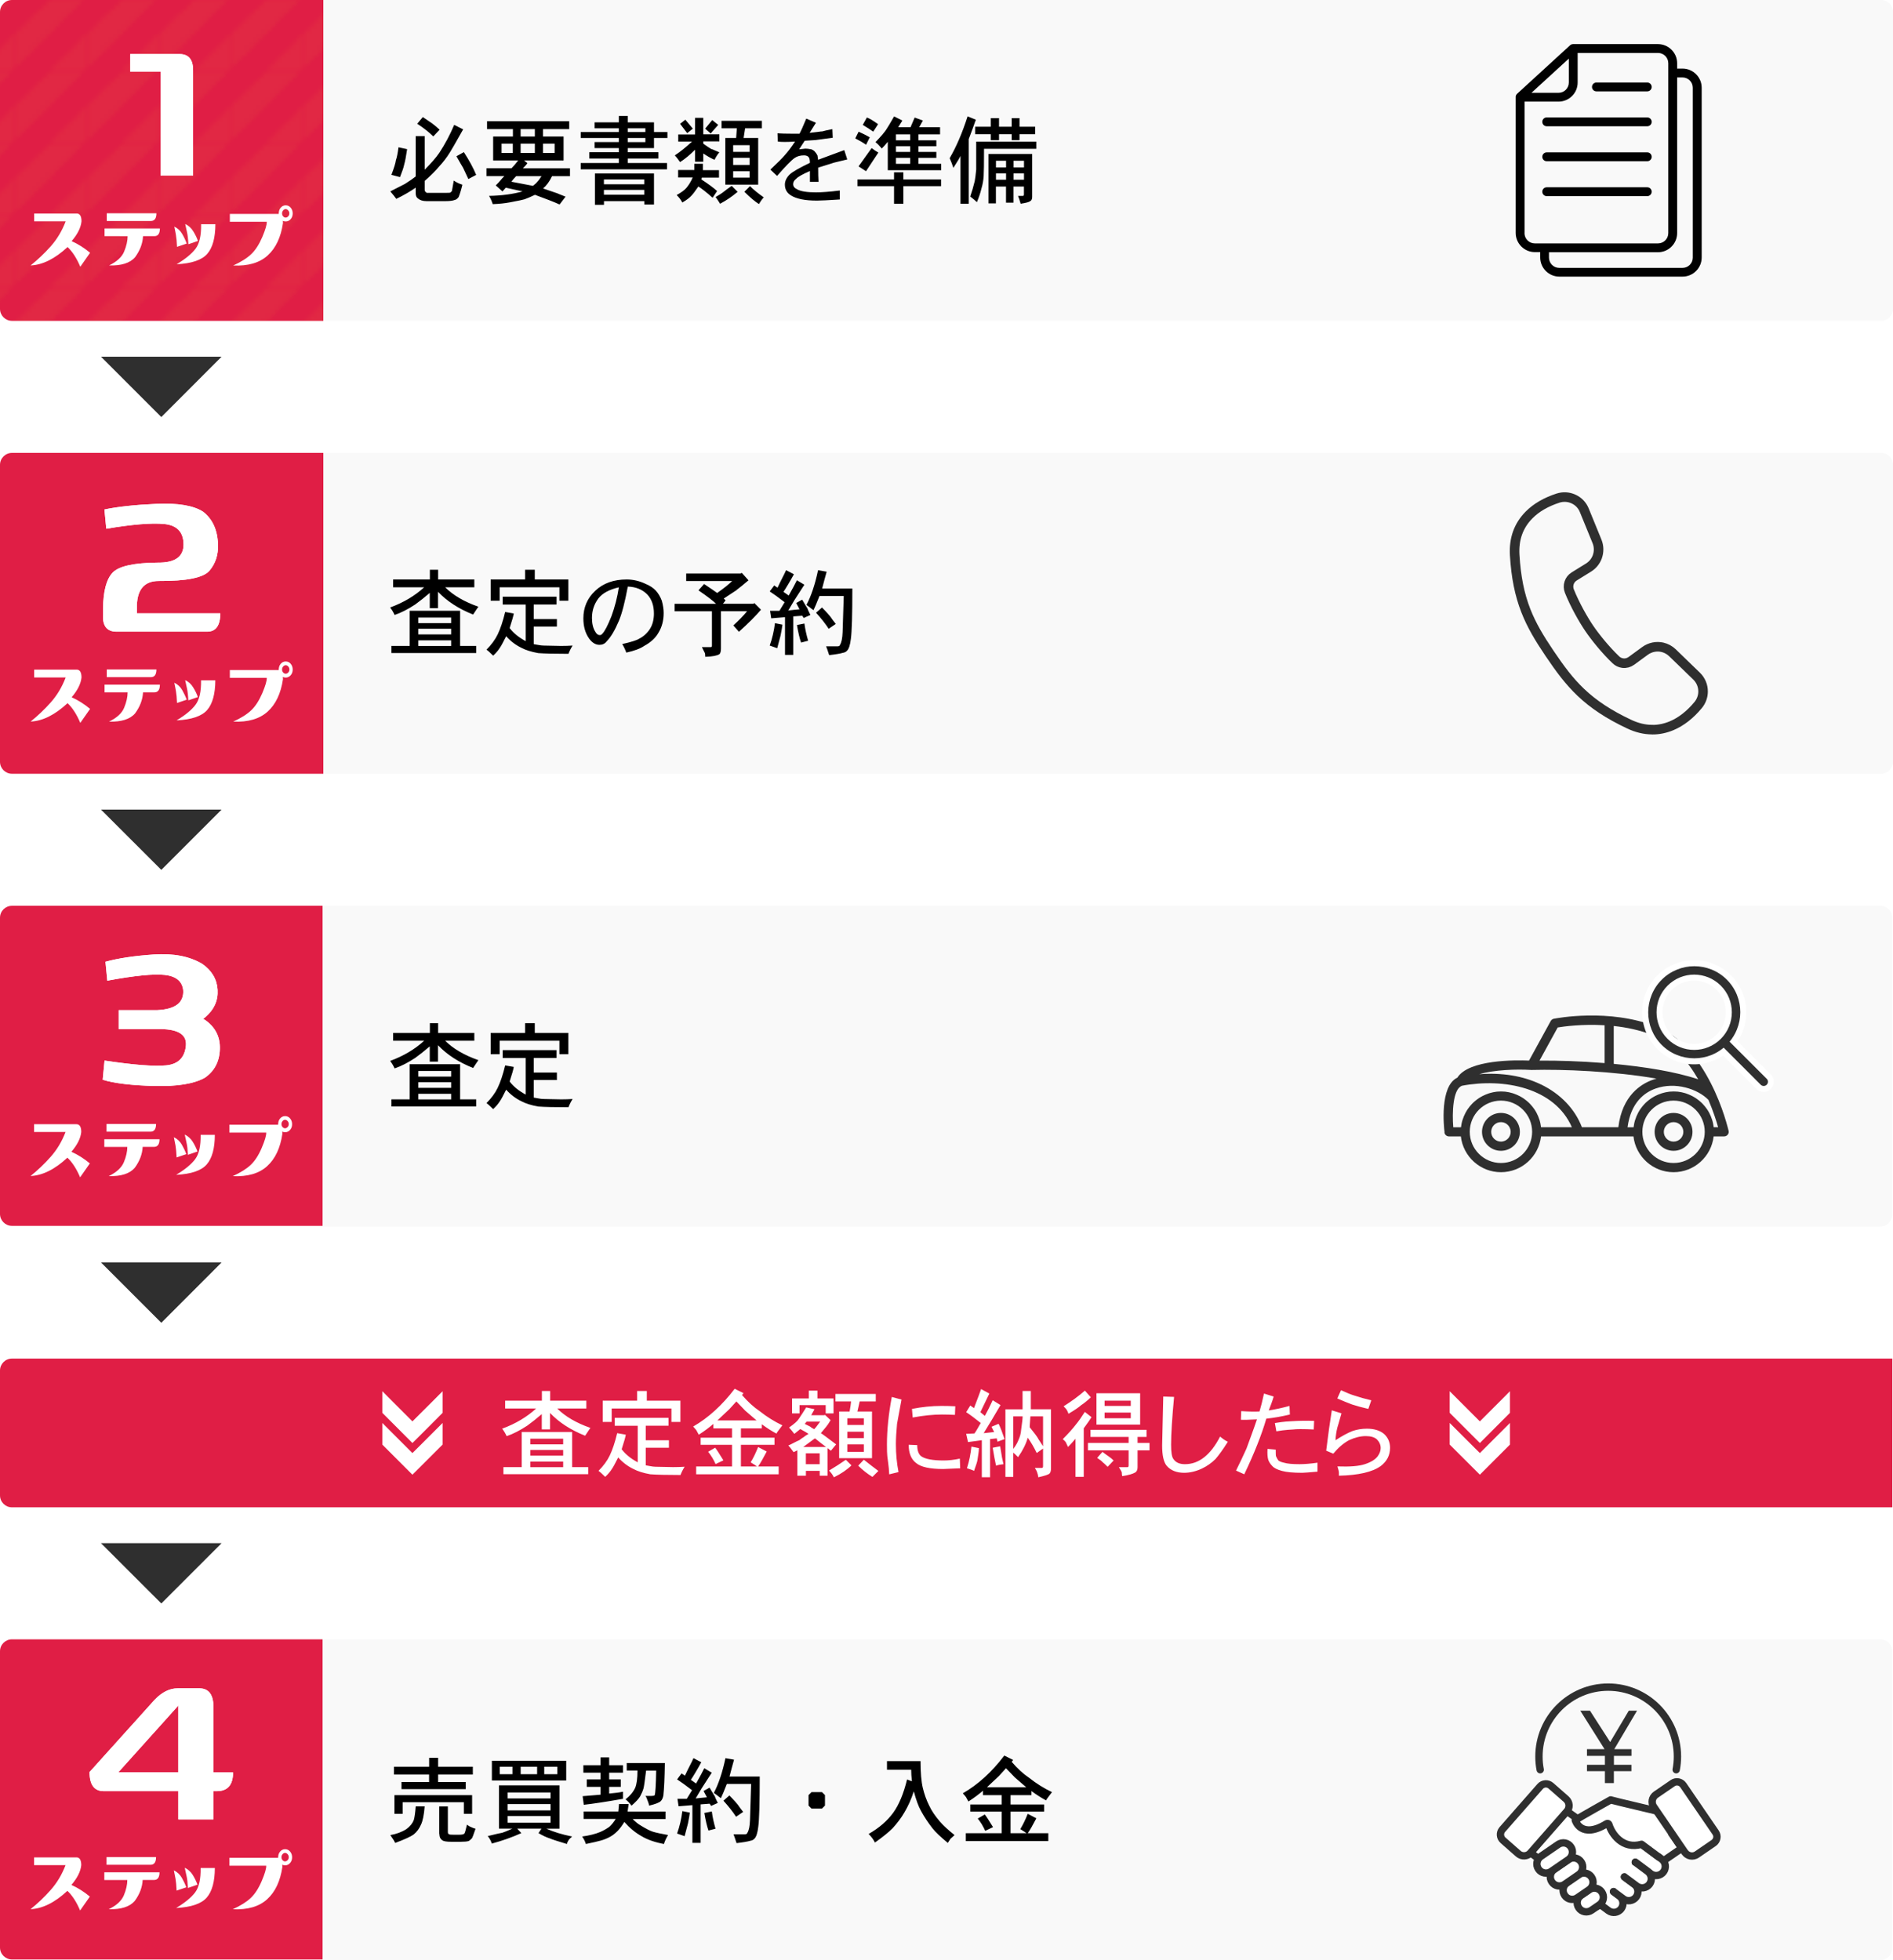 <svg xmlns="http://www.w3.org/2000/svg" xmlns:xlink="http://www.w3.org/1999/xlink" viewBox="0 0 316.84 328.02"><defs><pattern id="New_Pattern_3" data-name="New Pattern 3" x="0" y="0" width="16.74" height="16.74" patternTransform="matrix(.71 0 0 .71 -2483.56 -2546.59)" patternUnits="userSpaceOnUse"><path fill="none" stroke-width="0" d="M0 0h16.74v16.74H0z"></path><path class="cls-9" d="m19.45 45.97-3.85-3.85L54.83 2.88l3.85 3.85-39.23 39.24zm-16.75 0-3.85-3.85L38.09 2.88l3.85 3.85L2.7 45.97zm-16.74 0-3.85-3.85L21.35 2.88l3.85 3.85-39.24 39.24zm-16.74 0-3.85-3.85L4.6 2.88l3.85 3.85-39.23 39.24z"></path><path class="cls-9" d="m19.45 29.22-3.85-3.84 39.23-39.24 3.85 3.85-39.23 39.23zm-16.75 0-3.85-3.84 39.24-39.24 3.85 3.85L2.7 29.22zm-16.74 0-3.85-3.84 39.24-39.24 3.85 3.85-39.24 39.23zm-16.74 0-3.85-3.84L4.6-13.86l3.85 3.85-39.23 39.23z"></path><path class="cls-9" d="M19.45 12.48 15.6 8.63 54.83-30.6l3.85 3.85-39.23 39.23zm-16.75 0-3.85-3.85L38.09-30.6l3.85 3.85L2.7 12.48zm-16.74 0-3.85-3.85L21.35-30.6l3.85 3.85-39.24 39.23zm-16.74 0-3.85-3.85L4.6-30.6l3.85 3.85-39.23 39.23z"></path></pattern><pattern id="New_Pattern_3-2" data-name="New Pattern 3" patternTransform="matrix(.71 0 0 .71 -2447.81 -2566.16)" xlink:href="#New_Pattern_3"></pattern><pattern id="New_Pattern_3-3" data-name="New Pattern 3" patternTransform="matrix(.71 0 0 .71 -2466.03 -2520.04)" xlink:href="#New_Pattern_3"></pattern><pattern id="New_Pattern_3-4" data-name="New Pattern 3" patternTransform="matrix(.71 0 0 .71 -2430.35 -2528.09)" xlink:href="#New_Pattern_3"></pattern><pattern id="New_Pattern_3-5" data-name="New Pattern 3" patternTransform="matrix(.71 0 0 .71 -2430.35 -2528.09)" xlink:href="#New_Pattern_3"></pattern><style>      .cls-10,.cls-11,.cls-12,.cls-13,.cls-7,.cls-8,.cls-9{stroke-width:0}.cls-16{stroke-linecap:round;stroke-linejoin:round;stroke-width:1.23px;stroke:#2f2f2f}.cls-12,.cls-16{fill:#fff}.cls-8{fill:#f9f9f9}.cls-9{fill:#f9e72c}.cls-10{fill:#2f2f2f}.cls-11{fill:#e01e45}.cls-13{fill:#010101}    </style></defs><g style="isolation:isolate"><g id="_&#x30EC;&#x30A4;&#x30E4;&#x30FC;_2" data-name="&#x30EC;&#x30A4;&#x30E4;&#x30FC; 2"><g id="_&#x30EC;&#x30A4;&#x30E4;&#x30FC;_1-2" data-name="&#x30EC;&#x30A4;&#x30E4;&#x30FC; 1"><path class="cls-11" d="M54.12 0v53.69H2c-1.1 0-2-.9-2-2V2C0 .9.9 0 2 0h52.11Z"></path><path d="M54.12 0v53.69H2c-1.1 0-2-.9-2-2V2C0 .9.9 0 2 0h52.11Z" style="mix-blend-mode:lighten" fill="url(#New_Pattern_3)" opacity=".05" stroke-width="0"></path><path class="cls-12" d="M5.72 37.04v-1.31h7.01c.61-.05.91.39.91 1.31-.1 1.04-.65 2.15-1.65 3.31 1.09.49 2.12 1.14 3.09 1.95l-1.64 2.34c-.6-1.42-1.31-2.52-2.13-3.3-2.11 1.96-4.17 2.99-6.19 3.08 1.19-.95 2.31-2.01 3.37-3.2 1.06-1.19 1.89-2.58 2.5-4.18H5.72Zm21.04 1.19c0 .86-.31 1.29-.93 1.29h-1.89c-.06 1.23-.51 2.4-1.33 3.52-.84.98-2.3 1.44-4.36 1.38 1.3-.63 2.15-1.4 2.53-2.33.38-.93.58-1.78.58-2.57H17.5v-1.29h9.27Zm-.58-2.54c0 .86-.31 1.29-.93 1.29h-7.38v-1.29h8.31Zm5.07 5.07-1.62.55c-.04-.86-.1-1.52-.18-1.97-.08-.45-.17-.93-.28-1.42.57.27 1.01.68 1.32 1.22.32.55.57 1.08.76 1.61Zm2.41-3.24h2.39c-.01 2.27-.46 3.93-1.36 4.96s-2.61 1.62-5.13 1.74c1.47-.88 2.54-1.76 3.18-2.61.65-.86.95-2.22.92-4.09Zm-.53 2.8-1.6.55c-.04-.86-.12-1.52-.22-1.97-.1-.45-.21-.93-.31-1.42.57.27 1.02.68 1.35 1.23.34.55.6 1.08.78 1.61Zm5.34-3.21V35.8h8.18c0-.44.11-.79.34-1.05.22-.26.5-.39.83-.39s.61.13.83.39c.22.26.34.58.34.96s-.11.7-.34.96c-.22.26-.5.39-.83.39-.18 0-.34-.04-.48-.11.01.12.02.25.02.39-.35 2.38-1.21 4.19-2.56 5.41-1.35 1.23-3.27 1.79-5.76 1.68 1.31-.6 2.32-1.24 3.02-1.91.7-.67 1.31-1.62 1.84-2.85.52-1.23.77-2.08.75-2.56h-6.17Zm8.74-1.4c0 .18.06.35.18.49s.26.21.42.21.3-.07.43-.21.19-.3.19-.49-.06-.35-.19-.5c-.13-.15-.27-.22-.43-.22s-.3.07-.42.22-.18.31-.18.5ZM30.07 9.05c1.5 0 2.25.91 2.25 2.71v17.6h-5.45V11.97h-5.08V9.05h8.28Z"></path><path class="cls-12" d="M30.07 9.05c1.5 0 2.25.91 2.25 2.71v17.6h-5.45V11.97h-5.08V9.05h8.28Z"></path><path class="cls-8" d="M54.12 0h260.73c1.1 0 2 .9 2 2v49.69c0 1.1-.9 2-2 2H54.12V0Z"></path><path class="cls-7" d="M69.58 29.53v-6.75h1.5v5.62c1.08-1.08 1.9-2.02 2.44-2.81.96-1.46 1.79-3.02 2.5-4.69l1.5.75c-1.29 2.29-2.02 3.56-2.19 3.81-.54.88-1.15 1.67-1.81 2.38-.62.75-1.44 1.56-2.44 2.44v1.5c0 .12.04.23.12.31.08.08.17.15.25.19h3c.58 0 .9-.02.94-.06l.25-.25.31-1.75c.42.29.9.52 1.44.69-.17.75-.38 1.44-.62 2.06-.21.29-.44.46-.69.5-.29.12-.81.19-1.56.19H71.4c-.62 0-1.1-.15-1.44-.44-.25-.17-.38-.46-.38-.88v-.94c-.88.62-1.96 1.25-3.25 1.88-.17-.25-.5-.67-1-1.25 1.46-.75 2.27-1.17 2.44-1.25.79-.5 1.4-.92 1.81-1.25Zm-2.88-4.88 1.44.31c-.17 1.17-.33 2.04-.5 2.62-.08.42-.31 1.1-.69 2.06l-1.44-.38c.46-1.21.71-2.02.75-2.44.17-.46.31-1.19.44-2.19Zm6.88-2.94-1.06 1.12c-.67-.67-1.56-1.38-2.69-2.12l.94-1.12c.75.5 1.27.85 1.56 1.06.5.38.92.73 1.25 1.06Zm2.81 4.44 1.25-.69c.92 1.42 1.6 2.69 2.06 3.81l-1.31.69-.88-1.88c-.08-.12-.46-.77-1.12-1.94Zm5.13-4.55v-1.31h13.75v1.31h-4.38v1.25h3.44v4h-6.62l.56.44c-.08.17-.33.46-.75.88h7.88v1.31h-3c-.42.88-.92 1.56-1.5 2.06l2.38.81s.5.23 1.38.56l-1 1.31c-.83-.38-2.21-.92-4.12-1.62-.79.38-1.38.62-1.75.75-.25.08-1.04.25-2.38.5-.88.17-1.85.27-2.94.31-.17-.54-.38-1-.62-1.38 2.12-.04 4-.29 5.62-.75l-2.81-.62-.56.62-1.12-1c.38-.38.63-.66.78-.84.15-.19.36-.43.66-.72h-3v-1.31h4.19c.33-.33.71-.77 1.12-1.31h-4.19v-4h3.31V21.6h-4.31Zm4.31 4v-1.56h-1.88v1.56h1.88Zm-.25 4.81 2 .38 1.62.31c.38-.29.6-.5.69-.62.17-.17.42-.5.75-1h-4.25c-.33.33-.6.65-.81.94Zm3.94-7.56V21.6h-2.38v1.25h2.38Zm0 2.75v-1.56h-2.38v1.56h2.38Zm3.31 0v-1.56h-1.94v1.56h1.94Zm10.75-5.13v-1.06h1.5v1.06h4.38v1.62h2.25v1h-2.25v1.69h-4.38v.69h5.12v1.06h-5.12v.75h6.56v1.06H97.2v-1.06h6.38v-.75h-4.94v-1.06h4.94v-.69h-4.06v-1h4.06v-.69H97.2v-1h6.38v-.62h-4.06v-1h4.06Zm-4 13.81v-5.25h9.88v5.19h-1.62v-.56h-6.75v.62h-1.5Zm8.25-3.44v-.81h-6.75v.81h6.75Zm0 1.75v-.81h-6.75v.81h6.75Zm.19-10.5v-.62h-2.94v.62h2.94Zm0 1.69v-.69h-2.94v.69h2.94Zm8.31-1.31v-2.75h1.38v2.75h2.69v1.19h-2.69v.38c.58.42 1.02.71 1.31.88.25.08.42.15.5.19.08.04.38.17.88.38-.29.33-.56.75-.81 1.25-.58-.25-1.21-.6-1.88-1.06v1.38h-1.38v-2c-.88.88-1.71 1.56-2.5 2.06-.42-.58-.71-.96-.88-1.12.83-.54 1.79-1.31 2.88-2.31h-2.31V22.5h2.81Zm-.12 6v-1.06h1.44v1.06h2.69v1.25h-2.88l-.06.31c1.21.79 2.08 1.44 2.62 1.94l-.75 1.12c-1.04-.92-1.83-1.54-2.38-1.88-.54.79-.94 1.31-1.19 1.56-.29.33-.79.71-1.5 1.12-.21-.42-.52-.83-.94-1.25.75-.42 1.29-.81 1.62-1.19.42-.5.77-1.08 1.06-1.75h-2.44v-1.25h2.69Zm-1.19-6.19-1.19-1.56.88-.69 1.25 1.5-.94.75Zm3.94.06-.94-.81 1.19-1.44 1 .81c-.21.25-.44.51-.69.78-.25.27-.44.49-.56.66Zm1.56 11.75c-.25-.42-.5-.79-.75-1.12.58-.33.98-.58 1.19-.75.04-.04.27-.22.69-.53.42-.31.69-.51.81-.59l1 1c-.88.75-1.85 1.42-2.94 2Zm.25-12.62v-1.25h6.75v1.25h-2.81l-.25 1.62h2.44v7.81h-5.5v-7.81h1.81l.12-1.62h-2.56Zm4.69 3.94v-1.12h-2.75v1.12h2.75Zm0 2.19v-1.19h-2.75v1.19h2.75Zm0 2.12v-1.06h-2.75v1.06h2.75Zm2.38 3.31c-.25.25-.52.62-.81 1.12-.67-.42-1.48-1.1-2.44-2.06l.94-.94c.58.58 1.35 1.21 2.31 1.88Zm7.11-13.18 1.62.69-1.06 1.69c.29-.04.56-.07.81-.09.25-.02.49-.05.72-.09.23-.04.43-.06.59-.06.25-.08.81-.21 1.69-.38l.06 1.44-2.81.38c.08 0-.54.04-1.88.12l-.94 1.44c.67-.08 1.02-.12 1.06-.12.25 0 .58.04 1 .12.29.12.5.27.62.44.12.12.25.31.38.56 0-.08.04.17.12.75l4.38-1.62.5 1.56c-.54.12-1.31.31-2.31.56.04 0-.81.27-2.56.81 0 .96.02 1.75.06 2.38h-1.44v-1.81c-1.25.54-2.02.98-2.31 1.31-.33.25-.5.54-.5.88 0 .38.23.67.69.88.58.33 1.62.5 3.12.5 1 0 2.33-.1 4-.31v1.5c-1.92.12-3.19.19-3.81.19-2 0-3.46-.29-4.38-.88-.67-.42-1-1.02-1-1.81 0-.58.27-1.15.81-1.69.5-.46 1.62-1.1 3.38-1.94 0-.5-.08-.83-.25-1-.17-.17-.42-.25-.75-.25-.62 0-1.15.15-1.56.44-.5.33-1.48 1.33-2.94 3l-1.12-1.06c1.25-1.17 2.04-1.96 2.38-2.38.54-.58 1.12-1.35 1.75-2.31-1.33.08-2.29.08-2.88 0l-.06-1.38c.62.04 1.4.06 2.31.06h1.38c.25-.46.62-1.29 1.12-2.5Zm10.63 3.12-.62 1.25c-.62-.42-1.23-.77-1.81-1.06l.56-1.12c.58.25 1.21.56 1.88.94Zm4.06 7.06v-1.19h1.56v1.19h6.31v1.12h-6.31v2.94h-1.56v-2.94h-6.12v-1.12h6.12Zm-2.62-4.5c-.25.38-.48.72-.69 1.03-.21.31-.67 1.01-1.38 2.09l-1.25-.81 2.19-3.06c.38.29.75.54 1.12.75Zm-2.62-4.62.69-1.25c.46.17 1.08.54 1.88 1.12l-.81 1.25c-.54-.38-1.12-.75-1.75-1.12Zm9.44.38h3.5v1.19h-3.62v1h3v1h-3v.94h3v1h-3v1h3.81v1.06h-8.94v-4.75c-.42.5-.75.88-1 1.12-.42-.5-.77-.85-1.06-1.06.92-.96 1.52-1.67 1.81-2.12.25-.38.69-1.1 1.31-2.19l1.38.69-.69 1.12h2.06l.69-1.62 1.38.5c-.04.08-.14.25-.28.5-.15.25-.26.46-.34.62Zm-1.5 2.19v-1h-2.38v1h2.38Zm0 1.94v-.94h-2.38v.94h2.38Zm0 2v-1h-2.38v1h2.38Zm9.8-4.14v10.81h-1.38v-8c-.12.29-.52.96-1.19 2-.17-.54-.38-1.08-.62-1.62 1.12-1.92 2.12-4.25 3-7l1.38.56c-.33.96-.73 2.04-1.19 3.25Zm1.25 5.12v-4.69h10.06v1.19h-8.75c0 2.42-.02 3.94-.06 4.56-.04.71-.17 1.42-.38 2.12-.17.71-.42 1.46-.75 2.25-.29-.29-.67-.6-1.12-.94.29-.83.54-1.69.75-2.56.08-.42.17-1.06.25-1.94Zm2.44-7.19v-1.44h1.38v1.44h2.12v-1.44h1.31v1.44h2.62v1.25h-2.62v1h-1.31v-1h-2.12v1h-1.38v-1h-2.62v-1.25h2.62Zm-.38 12.81v-8.25h7.31v7.19c0 .33-.1.56-.31.69-.21.17-.75.31-1.62.44-.17-.58-.31-1.02-.44-1.31h.81c.08 0 .12-.02.12-.06.04-.04.06-.1.06-.19v-1.31h-1.75v2.69h-1.25v-2.69h-1.69v2.81h-1.25Zm2.94-6V26.9h-1.69v1.12h1.69Zm0 2.06v-1.06h-1.69v1.06h1.69Zm3-2.06V26.9h-1.75v1.12h1.75Zm0 2.06v-1.06h-1.75v1.06h1.75Z"></path><path class="cls-13" d="M281.61 11.48h-.9v-.9c0-1.76-1.44-3.2-3.2-3.2h-14.24c-.06 0-.12.01-.18.03-.02 0-.04.01-.07.02-.08.03-.15.07-.21.13l-8.89 8.14c-.07.06-.12.14-.16.22-.01.02-.02.05-.03.07-.03.07-.04.14-.04.21v22.78c0 1.77 1.44 3.21 3.2 3.21h.9v.9c0 1.76 1.44 3.2 3.2 3.2h20.63c1.76 0 3.2-1.44 3.2-3.2V14.68c0-1.76-1.44-3.2-3.2-3.2ZM262.58 9.8v4.01c0 .95-.77 1.72-1.72 1.72h-4.53l6.25-5.72ZM255.17 39V17h5.69c1.76.01 3.2-1.42 3.2-3.19V8.86h13.45c.95 0 1.72.77 1.72 1.72v28.43c0 .95-.77 1.72-1.72 1.72h-20.63c-.95 0-1.72-.77-1.72-1.73Zm28.16 4.11c0 .95-.77 1.72-1.72 1.72h-20.63c-.95 0-1.72-.77-1.72-1.72v-.9h18.25c1.76 0 3.2-1.44 3.2-3.2V12.96h.9c.95 0 1.72.77 1.72 1.72v28.43Z"></path><path class="cls-13" d="M258.88 32.82h16.83c.41 0 .74-.33.74-.74s-.33-.74-.74-.74h-16.83c-.41 0-.74.33-.74.74s.33.74.74.74Zm0-5.84h16.83c.41 0 .74-.33.74-.74s-.33-.74-.74-.74h-16.83c-.41 0-.74.33-.74.74s.33.74.74.74Zm0-5.85h16.83c.41 0 .74-.33.74-.74s-.33-.74-.74-.74h-16.83c-.41 0-.74.33-.74.74s.33.74.74.74Zm8.32-5.84h8.51c.41 0 .74-.33.74-.74s-.33-.74-.74-.74h-8.51c-.41 0-.74.33-.74.74s.33.74.74.74Z"></path><path class="cls-11" d="M54.12 75.79v53.69H2c-1.11 0-2-.9-2-2V77.79c0-1.1.9-2 2-2h52.12Z"></path><path d="M54.12 75.79v53.69H2c-1.11 0-2-.9-2-2V77.79c0-1.1.9-2 2-2h52.12Z" style="mix-blend-mode:lighten" fill="url(#New_Pattern_3-2)" opacity=".05" stroke-width="0"></path><path class="cls-12" d="M5.72 113.37v-1.31h7.01c.61-.05.91.39.91 1.31-.1 1.04-.65 2.15-1.65 3.31 1.09.49 2.12 1.14 3.09 1.95l-1.64 2.34c-.6-1.42-1.31-2.52-2.13-3.3-2.11 1.96-4.17 2.99-6.19 3.08 1.19-.95 2.31-2.01 3.37-3.2 1.06-1.19 1.89-2.58 2.5-4.18H5.72Zm21.04 1.2c0 .86-.31 1.29-.93 1.29h-1.89c-.06 1.23-.51 2.4-1.33 3.52-.84.98-2.3 1.44-4.36 1.38 1.3-.63 2.15-1.4 2.53-2.33.38-.93.58-1.78.58-2.57H17.5v-1.29h9.27Zm-.58-2.54c0 .86-.31 1.29-.93 1.29h-7.38v-1.29h8.31Zm5.07 5.06-1.62.55c-.04-.86-.1-1.52-.18-1.97-.08-.45-.17-.93-.28-1.42.57.27 1.01.68 1.32 1.22.31.55.57 1.08.76 1.61Zm2.4-3.24h2.39c-.01 2.27-.47 3.93-1.36 4.96-.9 1.04-2.61 1.62-5.13 1.74 1.48-.88 2.54-1.76 3.18-2.62.65-.86.95-2.22.92-4.09Zm-.53 2.8-1.6.55c-.04-.86-.12-1.52-.22-1.97-.1-.45-.21-.93-.31-1.42.57.27 1.02.68 1.35 1.23.34.55.6 1.08.78 1.61Zm5.35-3.21v-1.31h8.18c0-.44.11-.79.34-1.05s.5-.39.83-.39.61.13.83.39.34.58.34.96-.11.7-.34.96-.5.39-.83.39c-.18 0-.34-.04-.48-.11.01.12.02.25.02.39-.35 2.38-1.21 4.19-2.56 5.41s-3.27 1.79-5.76 1.68c1.31-.6 2.32-1.24 3.02-1.91.7-.67 1.31-1.62 1.84-2.85.52-1.23.77-2.08.75-2.56h-6.17Zm8.74-1.4c0 .18.06.35.18.49s.26.21.43.21.3-.07.43-.21.19-.3.19-.49-.06-.35-.19-.5-.27-.22-.43-.22-.3.07-.43.22c-.12.15-.18.31-.18.5ZM17.48 85.26c2.22-.47 5.12-.78 8.7-.94 3.58-.16 6.18.27 7.79 1.3 1.61 1.23 2.45 3.08 2.52 5.54.05 1.7-.42 3.14-1.42 4.33s-3.83 1.76-8.49 1.73c-2.52 0-3.75 1.55-3.67 4.66v.75h13.96c0 2.06-.74 3.08-2.22 3.08H19.54c-1.63 0-2.4-.95-2.29-2.82v-1.05c.03-2.9.56-4.9 1.59-6 1.03-1.1 3.56-1.66 7.59-1.69 2.88.03 4.31-.99 4.29-3.07-.02-2.05-1.1-3.18-3.21-3.39-2.12-.21-5.36.06-9.72.79l-.31-3.21Z"></path><path class="cls-12" d="M17.48 85.26c2.22-.47 5.12-.78 8.7-.94 3.58-.16 6.18.27 7.79 1.3 1.61 1.23 2.45 3.08 2.52 5.54.05 1.7-.42 3.14-1.42 4.33s-3.83 1.76-8.49 1.73c-2.52 0-3.75 1.55-3.67 4.66v.75h13.96c0 2.06-.74 3.08-2.22 3.08H19.54c-1.63 0-2.4-.95-2.29-2.82v-1.05c.03-2.9.56-4.9 1.59-6 1.03-1.1 3.56-1.66 7.59-1.69 2.88.03 4.31-.99 4.29-3.07-.02-2.05-1.1-3.18-3.21-3.39-2.12-.21-5.36.06-9.72.79l-.31-3.21Z"></path><path class="cls-8" d="M54.12 75.79h260.73c1.1 0 2 .9 2 2v49.69c0 1.1-.9 2-2 2H54.12V75.79Z"></path><path class="cls-7" d="M71.95 96.97v-1.62h1.38v1.62h6.06v1.31h-4.88c1.33 1.33 3.19 2.42 5.56 3.25-.12.17-.42.6-.88 1.31-2.42-.96-4.38-2.23-5.88-3.81v2.75h-1.38v-2.56c-.88.75-1.69 1.4-2.44 1.94-1.21.79-2.35 1.38-3.44 1.75-.21-.46-.46-.88-.75-1.25 2.25-.83 4.15-1.96 5.69-3.38H65.8v-1.31h6.12Zm-3.38 11.12v-5.88h8.44v5.88h2.69v1.19H65.51v-1.19h3.06Zm6.94-3.81v-.94h-5.5v.94h5.5Zm0 1.88v-.94h-5.5v.94h5.5Zm0 1.94v-.94h-5.5v.94h5.5Zm8.63-6.94v-1.31h9v1.31h-3.81v2.44h3.88v1.25h-3.88v2.94c.21.04.43.08.66.12.23.04.42.07.56.09.15.02.28.03.41.03l2.94.06c.67 0 1.31-.02 1.94-.06-.29.46-.52.92-.69 1.38-2.29 0-3.98-.04-5.06-.12-1.17-.21-2.1-.5-2.81-.88-.96-.46-1.81-1.1-2.56-1.94-.5 1-.85 1.65-1.06 1.94-.29.46-.67.9-1.12 1.31-.54-.54-.92-.88-1.12-1 .83-.83 1.46-1.69 1.88-2.56.46-.96.88-2.21 1.25-3.75l1.44.25c-.04.33-.27 1.15-.69 2.44.62.83 1.52 1.56 2.69 2.19v-6.12h-3.81Zm3.75-4.19v-1.62h1.62v1.62h5.62v3.56h-1.5v-2.25h-10v2.25h-1.5v-3.56h5.75Zm16.94 12.25c-.21-.58-.44-1.06-.69-1.44 1.46-.33 2.4-.62 2.81-.88.75-.38 1.35-.92 1.81-1.62.46-.71.69-1.58.69-2.62 0-1.33-.38-2.4-1.12-3.19-.83-.83-1.92-1.27-3.25-1.31-.5 2.67-1 4.58-1.5 5.75-.67 1.58-1.35 2.73-2.06 3.44-.29.38-.69.56-1.19.56-.62 0-1.19-.33-1.69-1-.67-.92-1-2.06-1-3.44 0-1.83.67-3.38 2-4.62 1.33-1.25 3.08-1.88 5.25-1.88 1.08 0 2.15.25 3.19.75.71.29 1.27.67 1.69 1.12.42.46.75 1.02 1 1.69.21.75.31 1.44.31 2.06 0 1.25-.29 2.35-.88 3.31-.5.88-1.29 1.6-2.38 2.19-.67.46-1.67.83-3 1.12Zm-1.25-10.94c-1.62.38-2.77 1-3.44 1.88-.71.96-1.06 2.04-1.06 3.25 0 .96.19 1.73.56 2.31.21.38.46.56.75.56.17 0 .31-.08.44-.25.38-.38.88-1.33 1.5-2.88.58-1.58 1-3.21 1.25-4.88Zm19.75.44-2.19 1.44.31.31-.44.56h5.12l.12-.12 1.12 1.12c-.88 1.04-2.1 2.27-3.69 3.69l-.94-1.06c.92-.83 1.69-1.62 2.31-2.38h-4.38v6.25c0 .46-.08.77-.25.94-.38.25-1.17.4-2.38.44 0-.29-.02-.5-.06-.62l-.5-1h1.5c.08 0 .12-.02.12-.06.04-.04.06-.1.06-.19v-5.75h-6.25v-1.25h6.94c-.5-.5-1.48-1.25-2.94-2.25l.94-1.06c1.12.75 1.85 1.25 2.19 1.5 1.12-.79 1.96-1.46 2.5-2h-7.69v-1.25h9.12l.19-.12 1.12 1.25c-.83.71-1.5 1.25-2 1.62Zm12.31 4.19-1.12.5-.25-.38c.08 0-.42.04-1.5.12v6.44h-1.38v-6.31c-.08 0-.85.06-2.31.19l-.19-1.25h1.56l.88-1.44c-1.08-.83-1.92-1.44-2.5-1.81l.75-1 .56.38c.33-.71.61-1.28.84-1.72.23-.44.43-.84.59-1.22l1.31.69c-.29.54-.62 1.12-1 1.75s-.62 1.02-.75 1.19l.88.62c.33-.58.61-1.09.84-1.53.23-.44.41-.78.53-1.03l1.25.75-1.69 2.62c-.46.79-.79 1.35-1 1.69.71-.08 1.33-.15 1.88-.19l-.56-1.06 1-.56.75 1.25c.08.08.13.18.16.28.02.1.18.45.47 1.03Zm-5.56 5.56-1.25-.44c.42-1.17.71-2.42.88-3.75l1.25.25c-.04.38-.15.98-.31 1.81-.04.17-.23.88-.56 2.12Zm5.19-1.25-1.19.31c-.25-.71-.48-1.69-.69-2.94l1.25-.25c.12.92.33 1.88.62 2.88Zm3.5 2.38c-.25-.79-.42-1.27-.5-1.44h1.88c.25 0 .4-.08.44-.25.25-.38.4-1.08.44-2.12.04-1.04.1-3.06.19-6.06h-4.06c-.46 1.17-.79 1.96-1 2.38-.29-.21-.5-.36-.62-.47-.12-.1-.31-.24-.56-.41.79-1.5 1.44-3.44 1.94-5.81l1.44.25c-.12.46-.25.92-.38 1.38-.12.46-.25.94-.38 1.44h5.06c0 4.42-.08 7.23-.25 8.44-.12 1-.33 1.65-.62 1.94-.17.21-.42.33-.75.38-.38.12-1.12.25-2.25.38Zm-2.19-7.06 1-.88c.33.33.67.69 1 1.06.33.38.52.6.56.69.04.08.29.42.75 1l-1.19.81c-.54-.83-1.25-1.73-2.12-2.69Z"></path><path d="M276.55 122.1c-1.29 0-2.59-.31-3.91-.94-3.37-1.59-5.93-3.28-8.07-5.32-1.93-1.84-3.43-3.86-5.22-6.51-1.68-2.49-2.99-4.65-3.96-7.13-1.06-2.7-1.65-5.66-1.87-9.31-.16-2.68.64-4.93 2.39-6.7 1.22-1.24 2.87-2.19 4.88-2.84.82-.26 1.7-.22 2.49.12.87.37 1.54 1.05 1.89 1.92l2.13 5.21c.34.83.35 1.75.04 2.6-.28.74-.78 1.35-1.45 1.77l-2.42 1.5c-.4.25-.7.63-.84 1.07-.15.45-.13.93.04 1.37.9 2.25 2.31 4.75 3.32 6.23.98 1.45 2.75 3.65 4.48 5.29.31.3.7.48 1.13.54.51.07 1.02-.07 1.44-.37l2.3-1.68c.84-.61 1.9-.83 2.91-.6.63.15 1.2.46 1.67.91l4.05 3.92c.69.67 1.09 1.61 1.08 2.58 0 .82-.3 1.62-.82 2.25-1.35 1.63-2.85 2.8-4.45 3.47-1.05.44-2.12.66-3.2.66Z" stroke-miterlimit="10" stroke-width="1.6" stroke="#2f2f2f" fill="none"></path><path class="cls-11" d="M53.99 151.57v53.57H2c-1.11 0-2-.9-2-2v-49.56c0-1.11.9-2 2-2h51.99Z"></path><path d="M53.99 151.57v53.57H2c-1.11 0-2-.9-2-2v-49.56c0-1.11.9-2 2-2h51.99Z" style="mix-blend-mode:lighten" fill="url(#New_Pattern_3-3)" opacity=".05" stroke-width="0"></path><path class="cls-12" d="M5.7 189.43v-1.3h6.99c.61-.05.91.39.91 1.3-.1 1.04-.65 2.14-1.65 3.31 1.09.49 2.12 1.14 3.09 1.95l-1.63 2.33c-.6-1.42-1.31-2.52-2.13-3.29-2.1 1.96-4.16 2.98-6.17 3.07 1.18-.94 2.3-2.01 3.36-3.2 1.06-1.19 1.89-2.58 2.5-4.17H5.71Zm21 1.2c0 .86-.31 1.29-.93 1.29h-1.89c-.06 1.23-.51 2.4-1.33 3.51-.84.98-2.29 1.44-4.35 1.38 1.3-.62 2.14-1.4 2.53-2.32.38-.92.58-1.78.58-2.56h-3.85v-1.29h9.25Zm-.58-2.54c0 .86-.31 1.29-.93 1.29h-7.36v-1.29h8.29Zm5.06 5.05-1.62.55c-.04-.86-.1-1.51-.18-1.97-.08-.45-.17-.92-.28-1.42.56.27 1 .68 1.32 1.22.31.54.57 1.08.76 1.61Zm2.4-3.23h2.38c-.01 2.27-.46 3.92-1.36 4.95-.9 1.04-2.6 1.61-5.12 1.74 1.47-.88 2.53-1.75 3.18-2.61.65-.86.95-2.22.92-4.08Zm-.53 2.79-1.6.55c-.04-.86-.11-1.51-.22-1.97-.1-.45-.21-.92-.31-1.42.56.27 1.02.68 1.35 1.22s.59 1.08.78 1.61Zm5.34-3.19v-1.3h8.16c0-.44.11-.79.34-1.05s.5-.39.83-.39.61.13.83.39.34.58.34.96-.11.7-.34.96c-.22.26-.5.39-.83.39-.18 0-.34-.04-.48-.11.01.12.02.25.02.39-.35 2.38-1.2 4.18-2.55 5.4-1.35 1.23-3.27 1.78-5.75 1.67 1.31-.6 2.32-1.23 3.02-1.9.7-.67 1.31-1.61 1.83-2.84.52-1.22.77-2.08.75-2.55H38.4Zm8.72-1.4c0 .18.06.35.18.49s.26.21.42.21.3-.07.43-.21.19-.3.19-.49-.06-.35-.19-.5c-.13-.15-.27-.22-.43-.22s-.3.07-.42.22-.18.31-.18.5Zm-29.45-27.17c2.12-.58 4.81-.99 8.09-1.21 3.28-.22 5.97.3 8.09 1.56 1.61 1.12 2.47 2.57 2.58 4.35s-.58 3.32-2.09 4.61c-.1.09-.22.18-.34.26.1.06.19.1.27.13 1.76 1.2 2.61 2.84 2.54 4.92-.06 2.08-.9 3.68-2.51 4.79-1.81 1.02-4.64 1.48-8.47 1.38-3.84-.1-6.71-.45-8.63-1.04l.31-3.21c4.87.73 8.31 1 10.33.8 2.01-.2 3.11-1.32 3.29-3.34.15-1.9-1.45-2.81-4.82-2.73h-6.43v-3.17h6.43c3.06-.14 4.52-1.27 4.36-3.38-.18-1.46-1.2-2.3-3.06-2.51-1.86-.21-5.08.11-9.64.96l-.31-3.21Z"></path><path class="cls-12" d="M17.66 160.94c2.12-.58 4.81-.99 8.09-1.21 3.28-.22 5.97.3 8.09 1.56 1.61 1.12 2.47 2.57 2.58 4.35s-.58 3.32-2.09 4.61c-.1.09-.22.18-.34.26.1.06.19.1.27.13 1.76 1.2 2.61 2.84 2.54 4.92-.06 2.08-.9 3.68-2.51 4.79-1.81 1.02-4.64 1.48-8.47 1.38-3.84-.1-6.71-.45-8.63-1.04l.31-3.21c4.87.73 8.31 1 10.33.8 2.01-.2 3.11-1.32 3.29-3.34.15-1.9-1.45-2.81-4.82-2.73h-6.43v-3.17h6.43c3.06-.14 4.52-1.27 4.36-3.38-.18-1.46-1.2-2.3-3.06-2.51-1.86-.21-5.08.11-9.64.96l-.31-3.21Z"></path><path class="cls-8" d="M53.99 151.57h260.73c1.1 0 2 .9 2 2v49.69c0 1.1-.9 2-2 2H53.99v-53.69Z"></path><path class="cls-7" d="M71.95 172.85v-1.62h1.38v1.62h6.06v1.31h-4.88c1.33 1.33 3.19 2.42 5.56 3.25-.12.17-.42.6-.88 1.31-2.42-.96-4.38-2.23-5.88-3.81v2.75h-1.38v-2.56c-.88.75-1.69 1.4-2.44 1.94-1.21.79-2.35 1.38-3.44 1.75-.21-.46-.46-.88-.75-1.25 2.25-.83 4.15-1.96 5.69-3.38H65.8v-1.31h6.12Zm-3.38 11.12v-5.88h8.44v5.88h2.69v1.19H65.51v-1.19h3.06Zm6.94-3.81v-.94h-5.5v.94h5.5Zm0 1.88v-.94h-5.5v.94h5.5Zm0 1.94v-.94h-5.5v.94h5.5Zm8.63-6.94v-1.31h9v1.31h-3.81v2.44h3.88v1.25h-3.88v2.94c.21.04.43.08.66.12.23.04.42.07.56.09.15.02.28.03.41.03l2.94.06c.67 0 1.31-.02 1.94-.06-.29.46-.52.92-.69 1.38-2.29 0-3.98-.04-5.06-.12-1.17-.21-2.1-.5-2.81-.88-.96-.46-1.81-1.1-2.56-1.94-.5 1-.85 1.65-1.06 1.94-.29.46-.67.9-1.12 1.31-.54-.54-.92-.88-1.12-1 .83-.83 1.46-1.69 1.88-2.56.46-.96.88-2.21 1.25-3.75l1.44.25c-.04.33-.27 1.15-.69 2.44.62.83 1.52 1.56 2.69 2.19v-6.12h-3.81Zm3.75-4.19v-1.62h1.62v1.62h5.62v3.56h-1.5v-2.25h-10v2.25h-1.5v-3.56h5.75Z"></path><path class="cls-10" d="M276.94 189.41c0 1.75 1.42 3.17 3.17 3.17s3.17-1.42 3.17-3.17-1.42-3.17-3.17-3.17-3.17 1.42-3.17 3.17Zm1.54 0c0-.9.73-1.63 1.63-1.63s1.64.73 1.64 1.63-.73 1.63-1.64 1.63-1.63-.73-1.63-1.63Zm-30.43 0c0 1.75 1.42 3.17 3.17 3.17s3.17-1.42 3.17-3.17-1.42-3.17-3.17-3.17-3.17 1.42-3.17 3.17Zm1.54 0c0-.9.73-1.63 1.63-1.63s1.63.73 1.63 1.63-.73 1.63-1.63 1.63-1.63-.73-1.63-1.63Z"></path><path class="cls-10" d="M241.76 189.5c.05.39.38.67.76.67h1.99c.38 3.36 3.24 5.99 6.71 5.99s6.32-2.62 6.71-5.99h15.47c.38 3.36 3.24 5.99 6.71 5.99s6.32-2.62 6.71-5.99h1.75c.24 0 .46-.11.61-.29.15-.19.2-.43.14-.66-.37-1.51-1.47-5.45-3.76-9.41-2.36-4.06-5.16-6.76-8.34-8.01-7.89-3.12-16.77-1.39-17.15-1.32-.22.04-.41.19-.52.38l-3.63 6.62c-2.23-.09-10.08-.19-12 2.86-3.01 1.43-2.24 8.34-2.14 9.15Zm26.8-11.6c-4-.32-7.86-.44-10.89-.41l3.05-5.55c1.01-.17 4.11-.6 7.85-.37v6.33Zm15.67 2.71c-3.85-1.28-9.03-2.1-14.13-2.58v-6.34c2.13.23 4.39.69 6.54 1.54 3.35 1.32 5.82 4.3 7.59 7.37Zm-9.34 8.79c0-2.88 2.34-5.22 5.22-5.22s5.22 2.34 5.22 5.22-2.34 5.22-5.22 5.22-5.22-2.34-5.22-5.22Zm-2.48-.77c.56-4.16 2.84-5.82 4.72-6.48 3.27-1.15 7.01.06 8.82 1.91.8 1.88 1.33 3.54 1.62 4.57h-.74c-.02-.14-.04-.28-.07-.42-.01-.06-.02-.13-.03-.19-.04-.21-.1-.42-.16-.62-.01-.04-.03-.08-.05-.13-.05-.16-.11-.32-.17-.47-.03-.07-.07-.14-.1-.21-.06-.12-.11-.24-.17-.36-.04-.08-.09-.15-.13-.23-.06-.11-.12-.21-.19-.31-.05-.08-.1-.15-.16-.22-.07-.1-.14-.19-.21-.28l-.18-.21c-.08-.09-.15-.17-.23-.26l-.2-.2c-.08-.08-.17-.16-.26-.23-.07-.06-.14-.12-.22-.18-.09-.07-.18-.14-.28-.21-.08-.05-.15-.11-.23-.16l-.3-.18c-.08-.05-.16-.09-.25-.14-.11-.06-.21-.11-.32-.15-.08-.04-.17-.08-.25-.11-.11-.05-.23-.09-.34-.13-.09-.03-.17-.06-.26-.09-.12-.04-.25-.07-.38-.1-.08-.02-.17-.04-.25-.06-.14-.03-.29-.05-.43-.07-.07 0-.14-.02-.21-.03-.22-.02-.44-.03-.67-.03s-.45.01-.67.03c-.07 0-.14.02-.21.03-.15.02-.29.04-.43.07-.08.02-.17.04-.25.06-.13.03-.25.06-.38.1-.09.03-.17.06-.26.09-.12.04-.23.08-.35.13-.09.04-.17.07-.25.11-.11.05-.22.1-.32.15-.08.04-.16.09-.25.14l-.3.18c-.08.05-.16.1-.23.16-.09.07-.19.14-.28.21-.07.06-.15.12-.22.18-.09.08-.17.15-.26.23-.07.06-.14.13-.2.2-.08.08-.16.17-.23.26l-.18.21c-.07.09-.14.19-.21.28-.05.07-.11.15-.16.22-.07.1-.13.21-.19.32-.04.08-.09.15-.13.23-.06.12-.12.24-.17.36-.03.07-.07.14-.1.21-.06.15-.12.31-.17.47-.01.04-.03.08-.05.13-.06.2-.12.41-.16.62-.01.06-.02.12-.03.19-.02.14-.05.28-.07.42h-.99Zm-14.53-7.17c-2.96-1.42-6.48-1.99-10.3-1.7 2.47-.73 6.18-.87 8.72-.71h.07c5.2-.14 13.76.21 20.89 1.45-.22.06-.43.12-.64.2-1.9.67-5.1 2.58-5.75 7.93h-6.1c-1.17-3.06-3.59-5.59-6.88-7.17ZM246 189.4c0-2.88 2.34-5.22 5.22-5.22s5.22 2.34 5.22 5.22-2.34 5.22-5.22 5.22-5.22-2.34-5.22-5.22Zm-1.35-7.7c7.03-1.34 15.55.31 18.44 6.93h-5.16c-.02-.14-.04-.28-.07-.42-.01-.06-.02-.13-.03-.19-.04-.21-.1-.42-.16-.62-.01-.04-.03-.08-.05-.13-.05-.16-.11-.32-.17-.47-.03-.07-.07-.14-.1-.21-.06-.12-.11-.24-.17-.36-.04-.08-.09-.15-.13-.23-.06-.11-.12-.21-.19-.31-.05-.08-.1-.15-.16-.22-.07-.1-.14-.19-.21-.28l-.18-.21c-.08-.09-.15-.17-.23-.26l-.2-.2c-.08-.08-.17-.16-.26-.23-.07-.06-.14-.12-.22-.18-.09-.07-.18-.14-.28-.21-.08-.05-.15-.11-.23-.16l-.3-.18c-.08-.05-.16-.09-.25-.14-.11-.06-.21-.11-.32-.15-.08-.04-.17-.08-.25-.11-.11-.05-.23-.09-.34-.13-.09-.03-.17-.06-.26-.09-.12-.04-.25-.07-.38-.1-.08-.02-.17-.04-.25-.06-.14-.03-.29-.05-.43-.07-.07 0-.14-.02-.21-.03-.22-.02-.44-.03-.67-.03s-.45.01-.67.03c-.07 0-.14.02-.21.03-.15.02-.29.04-.43.07-.08.02-.17.04-.25.06-.13.03-.25.06-.38.1-.09.03-.17.06-.26.09-.12.04-.23.08-.34.13-.09.04-.17.07-.25.11-.11.05-.22.1-.32.15-.08.04-.16.09-.25.14l-.3.18c-.08.05-.16.1-.23.16-.09.07-.19.14-.28.21-.07.06-.15.12-.22.18-.09.08-.17.15-.26.23-.07.06-.14.13-.2.2-.08.08-.16.17-.23.26l-.18.21c-.07.09-.14.19-.21.28-.05.07-.11.15-.16.22-.07.1-.13.21-.19.32-.04.08-.09.15-.13.23-.06.12-.12.24-.17.36-.03.07-.07.14-.1.21-.06.15-.12.31-.17.47-.01.04-.03.08-.05.13-.06.2-.12.41-.16.62-.01.06-.02.12-.03.19-.03.14-.05.28-.07.42h-1.29c-.2-2.4-.08-6.39 1.44-6.93Z"></path><path class="cls-12" d="M295.19 182.72c-.46 0-.88-.18-1.21-.5l-5.58-5.58c-.49.33-1.01.6-1.56.83-1.04.42-2.15.64-3.28.64s-2.24-.21-3.28-.64c-1.08-.44-2.05-1.08-2.88-1.92-.83-.83-1.48-1.8-1.91-2.88-.42-1.04-.64-2.15-.64-3.28s.21-2.23.64-3.28c.44-1.08 1.08-2.05 1.91-2.88.83-.83 1.8-1.48 2.89-1.91 1.04-.42 2.15-.64 3.28-.64s2.23.21 3.28.64c1.08.44 2.05 1.08 2.88 1.91s1.47 1.8 1.91 2.88c.42 1.05.64 2.15.64 3.28s-.21 2.23-.64 3.28c-.22.55-.5 1.07-.83 1.56l5.58 5.58c.67.67.67 1.75 0 2.41-.32.32-.75.5-1.21.5Zm-11.63-18.63c-1.42 0-2.75.55-3.75 1.55s-1.55 2.33-1.55 3.75.55 2.75 1.55 3.75 2.33 1.55 3.75 1.55 2.75-.55 3.75-1.55 1.55-2.33 1.55-3.75-.55-2.75-1.55-3.75-2.33-1.55-3.75-1.55Z"></path><path class="cls-10" d="m295.69 180.52-6.2-6.2c.51-.61.92-1.29 1.22-2.03.37-.92.57-1.9.57-2.9s-.19-1.98-.56-2.9c-.39-.96-.96-1.82-1.69-2.55-.74-.74-1.6-1.31-2.55-1.69-.92-.37-1.9-.56-2.9-.56s-1.98.19-2.9.57c-.96.39-1.82.96-2.55 1.69s-1.31 1.6-1.69 2.55c-.37.92-.57 1.9-.57 2.9s.19 1.98.56 2.9c.39.96.96 1.82 1.69 2.55.74.74 1.6 1.31 2.55 1.69.92.37 1.9.56 2.9.56s1.98-.19 2.9-.56c.74-.3 1.42-.71 2.03-1.22l6.2 6.2c.28.28.72.28 1 0s.28-.72 0-1Zm-7.67-6.67c-2.46 2.46-6.45 2.46-8.91 0s-2.46-6.45 0-8.91 6.45-2.46 8.91 0 2.46 6.45 0 8.91Z"></path><path class="cls-11" d="M53.99 274.33v53.57H2c-1.1 0-2-.89-2-2v-49.57c0-1.11.9-2 2-2h51.99Z"></path><path d="M53.99 274.33v53.57H2c-1.1 0-2-.89-2-2v-49.57c0-1.11.9-2 2-2h51.99Z" style="mix-blend-mode:lighten" opacity=".05" fill="url(#New_Pattern_3-4)" stroke-width="0"></path><path class="cls-12" d="M5.7 312.12v-1.3h6.99c.61-.05.91.39.91 1.3-.1 1.04-.65 2.14-1.65 3.31 1.09.49 2.12 1.14 3.09 1.95l-1.63 2.33c-.6-1.42-1.31-2.52-2.13-3.29-2.1 1.96-4.16 2.98-6.17 3.07 1.18-.94 2.3-2.01 3.36-3.2 1.06-1.19 1.89-2.58 2.5-4.17H5.71Zm21 1.19c0 .86-.31 1.29-.93 1.29h-1.89c-.06 1.22-.51 2.4-1.33 3.51-.84.98-2.29 1.44-4.35 1.38 1.3-.62 2.14-1.4 2.53-2.32.38-.92.58-1.78.58-2.56h-3.85v-1.29h9.25Zm-.58-2.54c0 .86-.31 1.29-.93 1.29h-7.36v-1.29h8.29Zm5.06 5.06-1.62.55c-.04-.86-.1-1.51-.18-1.97-.08-.45-.17-.92-.28-1.42.56.27 1 .68 1.32 1.22.31.55.57 1.08.76 1.61Zm2.4-3.23h2.38c-.01 2.27-.46 3.92-1.36 4.95-.9 1.03-2.6 1.61-5.12 1.74 1.47-.88 2.53-1.75 3.18-2.61.65-.86.95-2.22.92-4.08Zm-.53 2.79-1.6.55c-.04-.86-.11-1.51-.22-1.97-.1-.45-.21-.92-.31-1.42.56.27 1.02.68 1.35 1.22s.59 1.08.78 1.61Zm5.34-3.2v-1.3h8.16c0-.44.11-.79.34-1.05.22-.26.5-.39.83-.39s.61.13.83.39c.22.26.34.58.34.96s-.11.7-.34.96c-.22.26-.5.39-.83.39-.18 0-.34-.04-.48-.11.01.12.02.25.02.39-.35 2.38-1.2 4.18-2.55 5.4-1.35 1.23-3.27 1.78-5.75 1.67 1.31-.6 2.32-1.23 3.02-1.9.7-.67 1.31-1.61 1.83-2.84.52-1.22.77-2.08.75-2.55H38.4Zm8.72-1.4c0 .18.06.35.18.49s.26.21.42.21.3-.07.43-.21.19-.3.19-.49-.06-.35-.19-.5c-.13-.15-.27-.22-.43-.22s-.3.07-.42.22-.18.31-.18.5Zm-32.12-14.25 10.88-12.08c1.23-1.29 2.52-1.93 3.87-1.93h3.68c1.54.03 2.31 1.08 2.31 3.15v10.92h3.28c0 2.1-.91 3.14-2.74 3.14h-.55v4.72h-5.87v-4.72H17.37c-1.59 0-2.39-1.07-2.38-3.2Zm14.86-11.13L19.8 296.59h10.05v-11.18Z"></path><path class="cls-12" d="m14.99 296.54 10.88-12.08c1.23-1.29 2.52-1.93 3.87-1.93h3.68c1.54.03 2.31 1.08 2.31 3.15v10.92h3.28c0 2.1-.91 3.14-2.74 3.14h-.55v4.72h-5.87v-4.72H17.37c-1.59 0-2.39-1.07-2.38-3.2Zm14.86-11.13L19.8 296.59h10.05v-11.18Z"></path><path class="cls-8" d="M53.99 274.33h260.73c1.1 0 2 .9 2 2v49.69c0 1.1-.9 2-2 2H53.99v-53.69Z"></path><path class="cls-7" d="M66.14 308.4c-.12-.29-.4-.73-.81-1.31 1-.17 1.9-.5 2.69-1 .62-.46 1.04-.98 1.25-1.56.12-.42.23-1.17.31-2.25h1.5c-.12 1.46-.33 2.48-.62 3.06-.29.67-.69 1.21-1.19 1.62-.5.38-1.54.85-3.12 1.44Zm5.69-12.75v-1.5h1.5v1.5h5.81v1.31h-5.81v1.25h4.62v1.19H67.2v-1.19h4.62v-1.25h-5.88v-1.31h5.88Zm-5.81 7.88v-3.12h13v3.12h-1.38v-1.94H67.39v1.94h-1.38Zm7.5 3.38v-4.62h1.44v4.25c0 .17.02.27.06.31.08.08.15.12.19.12.04.04.29.06.75.06h.88c.46 0 .75-.06.88-.19.08-.08.23-.58.44-1.5.25.21.46.33.62.38.25.12.52.23.81.31-.33 1-.54 1.54-.62 1.62-.25.25-.44.4-.56.44-.25.08-.69.12-1.31.12h-1.56c-.79 0-1.29-.08-1.5-.25-.33-.21-.5-.56-.5-1.06Zm10-.89v-7.25h10.12v7.25h-2.19c1.21.54 2.65.98 4.31 1.31-.29.25-.48.44-.56.56-.17.25-.27.48-.31.69-1.42-.42-2.38-.73-2.88-.94-.54-.17-1.17-.46-1.88-.88l.5-.75h-4.06l.69.75c-1.58.71-3.23 1.29-4.94 1.75-.17-.5-.4-.92-.69-1.25 1.33-.33 2.15-.52 2.44-.56.38-.12.94-.35 1.69-.69h-2.25Zm-1.19-8.06v-3.31h12.44v3.31H82.33Zm3.44-1.06v-1.25h-2.12v1.25h2.12Zm6.38 4.06v-1h-7.19v1h7.19Zm0 2v-1.06h-7.19v1.06h7.19Zm0 2.06v-1.12h-7.19v1.12h7.19Zm-2.25-8.12v-1.25h-2.75v1.25h2.75Zm3.38 0v-1.25h-2.19v1.25h2.19Zm11.8 6.25h6.31v1.25h-5.5c.5.5.94.85 1.31 1.06.88.54 1.56.9 2.06 1.06.54.17 1.4.35 2.56.56-.33.54-.56 1.04-.69 1.5-1.54-.29-2.79-.73-3.75-1.31-1.04-.58-2-1.38-2.88-2.38-.38.62-.75 1.12-1.12 1.5-.42.42-.81.73-1.19.94-.5.29-1.06.52-1.69.69-.42.12-1.23.31-2.44.56-.12-.42-.33-.83-.62-1.25 1.21-.17 2.21-.42 3-.75.5-.21 1.02-.5 1.56-.88.33-.29.69-.73 1.06-1.31h-5.38v-1.25h5.81s.04-.46.12-1.25h1.62c-.04.29-.1.71-.19 1.25Zm-4.56-7.75v-1.31h1.44v1.31h2.31v1.25h-2.31v1.12h1.94v1.25h-1.94v1.12c1-.08 1.77-.19 2.31-.31v1.19c-2.83.5-5.02.83-6.56 1l-.19-1.44 3-.25v-1.31h-2.31v-1.25h2.31v-1.12h-2.88v-1.25h2.88Zm6.19.88h-1.81v-1.25h6.38c-.04 2.46-.12 4.27-.25 5.44-.08.42-.23.73-.44.94-.25.25-.9.5-1.94.75-.04-.21-.09-.41-.16-.59s-.12-.32-.16-.41c-.08-.29-.19-.5-.31-.62h1c.29 0 .48-.04.56-.12.12-.33.21-1.71.25-4.12h-1.69c-.21 1.71-.35 2.71-.44 3-.12.42-.31.85-.56 1.31-.21.38-.69.9-1.44 1.56-.29-.42-.62-.77-1-1.06.75-.58 1.29-1.23 1.62-1.94.25-.62.38-1.58.38-2.88Zm13.43 5.43-1.12.5-.25-.38c.08 0-.42.04-1.5.12v6.44h-1.38v-6.31c-.08 0-.85.06-2.31.19l-.19-1.25h1.56l.88-1.44c-1.08-.83-1.92-1.44-2.5-1.81l.75-1 .56.38c.33-.71.61-1.28.84-1.72.23-.44.43-.84.59-1.22l1.31.69c-.29.54-.62 1.12-1 1.75s-.62 1.02-.75 1.19l.88.62c.33-.58.61-1.09.84-1.53.23-.44.41-.78.53-1.03l1.25.75-1.69 2.62c-.46.79-.79 1.35-1 1.69.71-.08 1.33-.15 1.88-.19l-.56-1.06 1-.56.75 1.25c.08.08.13.18.16.28.02.1.18.45.47 1.03Zm-5.56 5.56-1.25-.44c.42-1.17.71-2.42.88-3.75l1.25.25c-.04.38-.15.98-.31 1.81-.04.17-.23.88-.56 2.12Zm5.19-1.25-1.19.31c-.25-.71-.48-1.69-.69-2.94l1.25-.25c.12.92.33 1.88.62 2.88Zm3.5 2.38c-.25-.79-.42-1.27-.5-1.44h1.88c.25 0 .4-.08.44-.25.25-.38.4-1.08.44-2.12.04-1.04.1-3.06.19-6.06h-4.06c-.46 1.17-.79 1.96-1 2.38-.29-.21-.5-.36-.62-.47-.12-.1-.31-.24-.56-.41.79-1.5 1.44-3.44 1.94-5.81l1.44.25c-.12.46-.25.92-.38 1.38-.12.46-.25.94-.38 1.44h5.06c0 4.42-.08 7.23-.25 8.44-.12 1-.33 1.65-.62 1.94-.17.21-.42.33-.75.38-.38.12-1.12.25-2.25.38Zm-2.19-7.06 1-.88c.33.33.67.69 1 1.06.33.38.52.6.56.69.04.08.29.42.75 1l-1.19.81c-.54-.83-1.25-1.73-2.12-2.69Zm14.25.81v-1.75l.5-.5h1.75l.5.5v1.75l-.5.5h-1.75l-.5-.5Zm17.19-6h-4.06v-1.44h5.62c0 1.92.12 3.42.38 4.5.25 1.04.6 2.02 1.06 2.94.38.83.98 1.73 1.81 2.69.58.67 1.4 1.42 2.44 2.25-.12.12-.23.22-.31.28-.08.06-.21.18-.38.34-.17.25-.31.48-.44.69-1.25-1.04-2.1-1.85-2.56-2.44-.75-.96-1.4-1.94-1.94-2.94-.42-.75-.81-1.83-1.19-3.25-.42 1.29-.94 2.46-1.56 3.5-.5.88-1.17 1.77-2 2.69-.62.62-1.6 1.42-2.94 2.38-.25-.5-.6-.98-1.06-1.44 1.75-1 3.12-2.19 4.12-3.56.96-1.33 1.73-3.19 2.31-5.56l.81.31c-.08-.75-.12-1.4-.12-1.94Zm15.56-2.38 1.5.75-.25.31c.96 1.12 1.94 2.02 2.94 2.69 1.21.96 2.48 1.75 3.81 2.38-.58.75-.92 1.21-1 1.38-.79-.42-1.6-.94-2.44-1.56v.69h-3.5v1.56h5.62v1.19h-5.62v3.62h2.69c-.29-.21-.65-.44-1.06-.69.42-.67.83-1.52 1.25-2.56l1.44.75c-.58 1.12-1.06 1.96-1.44 2.5h3.44v1.31h-13.81v-1.31h6v-3.62h-5.25v-1.19h5.25v-1.56h-3.12v-.75c-.67.58-1.48 1.19-2.44 1.81-.08-.17-.19-.35-.31-.56 0-.04-.07-.16-.22-.34-.15-.19-.28-.34-.41-.47 2.54-1.46 4.85-3.56 6.94-6.31Zm-4.44 10.56 1.19-.69c.21.25.67.96 1.38 2.12l-1.31.62c-.33-.75-.75-1.44-1.25-2.06Zm4.75-8.44c-.75.83-1.15 1.27-1.19 1.31l-2 1.88h6.56c-1.08-.92-1.71-1.46-1.88-1.62-.04-.04-.54-.56-1.5-1.56Z"></path><path class="cls-16" d="m267.24 319.07-3.91-5.71 14.25-9.79 3.91 5.72-14.25 9.78z"></path><path class="cls-16" d="m273.71 311.64 2.58 1.92c.68.5 1.63.36 2.14-.32h0c.5-.68.36-1.64-.32-2.14l-8.8-6.54-5.46-.33-2.62-1.86-5.46 7.37 12.47 9.27.97.72c.68.5 1.63.36 2.14-.32h0c.5-.68.36-1.64-.32-2.14l-.97-.72"></path><path class="cls-16" d="m270.07 316.55 1.64 1.22c.68.5 1.63.36 2.14-.32h0c.5-.68.36-1.64-.32-2.14l-1.64-1.22"></path><path class="cls-16" d="m271.89 314.09 2.06 1.53c.68.5 1.63.36 2.14-.32h0c.5-.68.36-1.64-.32-2.14l-2.06-1.53m-9.46 7.64h0c-.48-.7-.3-1.65.4-2.13l1.33-.91c.7-.48 1.65-.3 2.12.4h0c.48.7.3 1.65-.4 2.13l-1.33.91c-.7.48-1.65.3-2.12-.4Z"></path><path class="cls-16" d="M261.89 317.18h0c-.48-.7-.3-1.65.4-2.13l1.96-1.34c.7-.48 1.65-.3 2.12.4h0c.48.7.3 1.65-.4 2.13l-1.96 1.34c-.7.48-1.65.3-2.12-.4Z"></path><path class="cls-16" d="M259.75 314.94h0c-.48-.7-.3-1.65.4-2.13l2.37-1.63c.7-.48 1.65-.3 2.12.4h0c.48.7.3 1.65-.4 2.13l-2.37 1.63c-.7.48-1.65.3-2.12-.4Zm21.96-13.98s-.31 3.11-4.5 2.08c-2.53-.62-6.37-1.49-7.63-1.84 0 0-5.18 2.9-5.92 3.4 0 0 .93 3.26 5.27.58.14-.08.31-.02.36.14.47 1.57 2.27 4.22 5.47 3.31l2.85 2.12"></path><path class="cls-16" d="M257.5 312.78h0c-.48-.7-.3-1.65.4-2.13l2.9-1.99c.7-.48 1.65-.3 2.12.4h0c.48.7.3 1.65-.4 2.13l-2.9 1.99c-.7.48-1.65.3-2.12-.4Zm24.49-2.82-5.21-7.62c-.45-.66-.28-1.57.38-2.02l2.8-1.92c.58-.4 1.37-.25 1.77.33l5.42 7.92c.4.58.25 1.37-.33 1.77l-2.8 1.92c-.66.45-1.57.29-2.02-.38Z"></path><path d="M280.55 296.15c.14-.72.21-1.46.21-2.21 0-6.41-5.19-11.61-11.59-11.61s-11.59 5.2-11.59 11.61c0 .76.07 1.5.21 2.21" stroke="#2f2f2f" stroke-linecap="round" stroke-linejoin="round" stroke-width="1.23" fill="none"></path><path class="cls-16" d="m256.17 310.06 6.09-6.94c.53-.6.47-1.52-.13-2.05l-2.55-2.24c-.53-.46-1.33-.41-1.8.12l-6.33 7.21c-.46.53-.41 1.33.12 1.8l2.55 2.24c.6.53 1.52.47 2.05-.13Z"></path><path class="cls-10" d="M273.06 295.33v1.06h-2.94v2h-1.5v-2h-3v-1.06h3v-1.5h-3v-1.12h2.94l-4.06-6.44h1.62l3.38 5.25 3.12-5.25H274l-3.81 6.44h2.88v1.12h-2.94v1.5h2.94Z"></path><path class="cls-11" d="M316.72 252.24H2c-1.1 0-2-.89-2-2v-20.89c0-1.1.89-2 2-2h314.73v24.88Z"></path><path d="M316.72 252.24H2c-1.1 0-2-.89-2-2v-20.89c0-1.1.89-2 2-2h314.73v24.88Z" style="mix-blend-mode:lighten" fill="url(#New_Pattern_3-5)" opacity=".05" stroke-width="0"></path><path class="cls-12" d="M90.7 234.39v-1.62h1.38v1.62h6.06v1.31h-4.88c1.33 1.33 3.19 2.42 5.56 3.25-.12.17-.42.6-.88 1.31-2.42-.96-4.38-2.23-5.88-3.81v2.75h-1.38v-2.56c-.88.75-1.69 1.4-2.44 1.94-1.21.79-2.35 1.38-3.44 1.75-.21-.46-.46-.88-.75-1.25 2.25-.83 4.15-1.96 5.69-3.38h-5.19v-1.31h6.12Zm-3.38 11.12v-5.88h8.44v5.88h2.69v1.19H84.26v-1.19h3.06Zm6.94-3.81v-.94h-5.5v.94h5.5Zm0 1.88v-.94h-5.5v.94h5.5Zm0 1.94v-.94h-5.5v.94h5.5Zm8.63-6.94v-1.31h9v1.31h-3.81v2.44h3.88v1.25h-3.88v2.94c.21.04.43.08.66.12.23.04.42.07.56.09.15.02.28.03.41.03l2.94.06c.67 0 1.31-.02 1.94-.06-.29.46-.52.92-.69 1.38-2.29 0-3.98-.04-5.06-.12-1.17-.21-2.1-.5-2.81-.88-.96-.46-1.81-1.1-2.56-1.94-.5 1-.85 1.65-1.06 1.94-.29.46-.67.9-1.12 1.31-.54-.54-.92-.88-1.12-1 .83-.83 1.46-1.69 1.88-2.56.46-.96.88-2.21 1.25-3.75l1.44.25c-.04.33-.27 1.15-.69 2.44.62.83 1.52 1.56 2.69 2.19v-6.12h-3.81Zm3.75-4.19v-1.62h1.62v1.62h5.62v3.56h-1.5v-2.25h-10v2.25h-1.5v-3.56h5.75Zm16.31-2 1.5.75-.25.31c.96 1.12 1.94 2.02 2.94 2.69 1.21.96 2.48 1.75 3.81 2.38-.58.75-.92 1.21-1 1.38-.79-.42-1.6-.94-2.44-1.56v.69h-3.5v1.56h5.62v1.19h-5.62v3.62h2.69c-.29-.21-.65-.44-1.06-.69.42-.67.83-1.52 1.25-2.56l1.44.75c-.58 1.12-1.06 1.96-1.44 2.5h3.44v1.31h-13.81v-1.31h6v-3.62h-5.25v-1.19h5.25v-1.56h-3.12v-.75c-.67.58-1.48 1.19-2.44 1.81-.08-.17-.19-.35-.31-.56 0-.04-.07-.16-.22-.34-.15-.19-.28-.34-.41-.47 2.54-1.46 4.85-3.56 6.94-6.31Zm-4.44 10.56 1.19-.69c.21.25.67.96 1.38 2.12l-1.31.62c-.33-.75-.75-1.44-1.25-2.06Zm4.75-8.44c-.75.83-1.15 1.27-1.19 1.31l-2 1.88h6.56c-1.08-.92-1.71-1.46-1.88-1.62-.04-.04-.54-.56-1.5-1.56Zm11.69 1.01 1.38.31-.56 1h2.19l.12-.06.94.88c-.29.5-.54.88-.75 1.12l-.88 1.06c.17.08 1.02.71 2.56 1.88l-.88 1.06-.56-.44v4.62h-1.31v-.81h-2.31v.81h-1.44v-4.25l-.62.31c-.42-.58-.71-.96-.88-1.12.29-.12.59-.27.91-.44.31-.17.61-.31.91-.44.33-.25.6-.44.81-.56.08-.08.2-.17.34-.25.15-.08.28-.17.41-.25-.17-.12-.62-.4-1.38-.81-.62.5-.96.77-1 .81-.38-.5-.67-.85-.88-1.06.88-.62 1.42-1.1 1.62-1.44.17-.25.35-.53.56-.84.21-.31.44-.68.69-1.09Zm-2.38-1.5h2.81v-1.31h1.44v1.31h2.69v2.5h-1.31v-1.38h-4.38v1.38h-1.25v-2.5Zm3.81 6.69c-.33.25-.7.52-1.09.81-.4.29-.68.5-.84.62h3.81c-.67-.5-1.14-.86-1.41-1.09-.27-.23-.43-.34-.47-.34Zm.88-2.81h-2.25l-.31.38.88.44c.12.12.35.27.69.44.21-.21.42-.46.62-.75.21-.29.33-.46.38-.5Zm-2.38 7.12h2.31v-1.81h-2.31v1.81Zm4.69 2.19c-.21-.42-.48-.79-.81-1.12 1.04-.62 1.98-1.23 2.81-1.81l.94.94c-.71.71-1.69 1.38-2.94 2Zm2.88-12.69h-2.62v-1.25h6.75v1.25h-2.69l-.38 1.69h2.44v7.81h-5.5v-7.81h1.75c.12-.67.21-1.23.25-1.69Zm-.62 3.94h2.75v-1.12h-2.75v1.12Zm0 2.19h2.75v-1.06h-2.75v1.06Zm0 2.31h2.75v-1.25h-2.75v1.25Zm5.19 3.19-.16.16c-.07.07-.14.13-.22.22l-.28.28-.34.34c-.88-.54-1.67-1.17-2.38-1.88l.94-1c.83.67 1.65 1.29 2.44 1.88Zm2.25-12.38 1.62.44c-.42 2.21-.67 3.56-.75 4.06-.12 1.29-.19 2.42-.19 3.38 0 1.67.15 3.23.44 4.69l-1.56.38c-.04-.75-.09-1.35-.16-1.81-.06-.46-.12-.88-.16-1.25-.04-.33-.06-.98-.06-1.94 0-2.42.27-5.06.81-7.94Zm2.81 8 1.44.06c0 .92.23 1.54.69 1.88.67.46 1.92.69 3.75.69.83 0 1.73-.1 2.69-.31l.06 1.62c-1.92.08-2.85.12-2.81.12-2.25 0-3.77-.33-4.56-1-.83-.62-1.25-1.65-1.25-3.06Zm7.81-6.44-.06 1.44c-.71-.04-1.44-.06-2.19-.06-1.46 0-3.08.17-4.88.5l-.12-1.44c1.67-.33 3.31-.5 4.94-.5.83 0 1.6.02 2.31.06Zm4.75 4.5 1.75-.19-.44-.88 1.19-.5c.29.58.62 1.44 1 2.56l-1.19.44-.12-.56-1.12.12v6.38h-1.38v-6.19c-1.29.17-2.06.27-2.31.31l-.31-1.38 1.38-.06c.17-.21.52-.79 1.06-1.75-1.04-.83-1.85-1.44-2.44-1.81l.69-1.12.62.44c.62-1.62 1.02-2.69 1.19-3.19l1.38.75-1.5 3.12.75.62c.46-.83.9-1.71 1.31-2.62l1.31.81c-1.04 1.79-1.98 3.35-2.81 4.69Zm-1.62 6.31s-.16-.09-.34-.16l-.84-.28c.38-1.17.62-2.38.75-3.62l1.25.25c0 .29-.03.62-.09 1s-.12.73-.16 1.06c-.04.25-.23.83-.56 1.75Zm4.38-4.12.31 1.88.25 1.12c-.46.04-.88.12-1.25.25-.17-.75-.35-1.75-.56-3l1.25-.25Zm3.75-6.19v-3.06h1.38v3.06h3.38v9.88c0 .42-.08.71-.25.88-.17.17-.79.38-1.88.62-.04-.33-.1-.6-.19-.81-.04-.17-.17-.42-.38-.75h1.12c.08 0 .15-.02.19-.06s.06-.12.06-.25v-2.94l-1.06.75c-.46-.96-.96-1.81-1.5-2.56-.29 1.04-.83 2.12-1.62 3.25-.46-.46-.73-.71-.81-.75v4.06h-1.31v-11.31h2.88Zm0 1.19h-1.56v5.44c.42-.54.71-1.04.88-1.5.25-.54.4-1.1.44-1.69.17-1.17.25-1.92.25-2.25Zm2.62 3.75.81 1.25v-5h-2.12c0 .12-.04.73-.12 1.81.75.92 1.23 1.56 1.44 1.94Zm7.62-1.75v8.12h-1.38v-6.38c-.38.46-.79.92-1.25 1.38-.21-.42-.33-.69-.38-.81-.08-.12-.25-.29-.5-.5.92-.92 1.65-1.73 2.19-2.44.42-.5.92-1.21 1.5-2.12l1.12.88c-.17.29-.6.92-1.31 1.88Zm-2.56-2.44c-.08-.25-.15-.41-.19-.47-.04-.06-.08-.13-.12-.22-.08-.12-.25-.31-.5-.56 1.33-.83 2.52-1.71 3.56-2.62l1 1.12c-.62.58-1.17 1.02-1.62 1.31-.42.38-1.12.85-2.12 1.44Zm3.69 3.88v-1.19h9.38v1.19h-1.5v1h2v1.25h-2v2.81c0 .42-.12.71-.38.88-.42.25-1.15.46-2.19.62-.04-.17-.06-.32-.06-.47s-.02-.24-.06-.28c0-.04-.15-.29-.44-.75h1.38c.12 0 .19-.02.19-.06.04-.04.06-.12.06-.25v-2.5h-6.81v-1.25h6.81v-1h-6.38Zm1-2.06v-5.25h7.31v5.25h-7.31Zm.12 5.56.88-1c.38.29.72.54 1.03.75.31.21.59.44.84.69l-1 1.06c-.42-.42-.71-.69-.88-.81-.08-.12-.38-.35-.88-.69Zm5.62-8.69v-.88h-4.38v.88h4.38Zm0 2.06v-.94h-4.38v.94h4.38Zm14.94 3.06c.5.42.94.71 1.31.88-.79 1.25-1.48 2.21-2.06 2.88-.67.67-1.44 1.21-2.31 1.62-1 .46-1.98.69-2.94.69-1.29 0-2.27-.4-2.94-1.19-.5-.62-.75-1.75-.75-3.38l.19-8.19 1.81.06c-.33 3.54-.5 6.21-.5 8 0 1.25.12 2.04.38 2.38.38.58 1.02.88 1.94.88 2.33 0 4.29-1.54 5.88-4.62Zm8.19-4.37c1.08-.17 2.23-.42 3.44-.75l.06 1.44c-1.38.33-2.69.56-3.94.69-.79 2.71-2.02 5.81-3.69 9.31l-1.38-.62c.62-1.25 1.21-2.48 1.75-3.69.21-.58.48-1.32.81-2.22.33-.9.65-1.78.94-2.66-1.46.08-2.35.1-2.69.06l.06-1.44c1.21.08 2.23.1 3.06.06.25-.83.5-1.83.75-3l1.62.5c-.12.42-.25.8-.38 1.16-.12.35-.27.74-.44 1.16Zm-.25 6.44 1.38.12c0 .71.02 1.08.06 1.12.08.21.21.44.38.69.21.17.52.29.94.38.54.17 1.42.25 2.62.25.79 0 1.79-.08 3-.25v1.5c-1.42.12-2.27.19-2.56.19-1.5 0-2.62-.1-3.38-.31-.79-.21-1.33-.48-1.62-.81-.33-.33-.56-.69-.69-1.06-.12-.42-.17-1.02-.12-1.81Zm7.81-4.69-.06 1.44c-.79-.04-1.54-.06-2.25-.06-.5 0-.9.02-1.19.06-.08 0-.39.02-.91.06-.52.04-1.16.12-1.91.25l-.25-1.38c.71-.12 1.32-.21 1.84-.25.52-.04.84-.06.97-.06 1.25-.08 2.5-.1 3.75-.06Zm3.57 3.25c1.08-.71 2.04-1.23 2.88-1.56.75-.25 1.54-.38 2.38-.38 1.21 0 2.17.29 2.88.88.67.62 1 1.4 1 2.31 0 1.25-.52 2.27-1.56 3.06-1.38 1-3.71 1.54-7 1.62v-.5c0-.21-.08-.56-.25-1.06 2.08.08 3.62-.04 4.62-.38 1-.33 1.71-.77 2.12-1.31.33-.46.5-.92.5-1.38 0-.54-.21-1.02-.62-1.44-.42-.38-1.04-.56-1.88-.56-.88 0-1.81.23-2.81.69-.92.5-1.79 1.25-2.62 2.25l-1.19-.5c.33-2.71.65-4.96.94-6.75l1.62.5c-.42 1.5-.65 2.29-.69 2.38-.17.67-.27 1.38-.31 2.12Zm6-6.69-.5 1.44c-1.08-.25-2-.5-2.75-.75-.88-.33-1.69-.67-2.44-1l.62-1.38c1 .46 1.73.75 2.19.88 1 .33 1.96.6 2.88.81Zm-155.44 3.79v3.62l-5.05 5.04-5.04-5.04v-3.62l5.04 5.04 1.43-1.42 3.62-3.62z"></path><path class="cls-12" d="M74.08 232.81v3.62l-3.62 3.63-1.43 1.42-5.04-5.05v-3.62l5.04 5.05 3.24-3.23 1.81-1.82zm178.65 5.31v3.62l-5.04 5.04-5.05-5.04v-3.62l5.05 5.04 1.42-1.42 3.62-3.62z"></path><path class="cls-12" d="M252.73 232.81v3.62l-3.62 3.63-1.42 1.42-5.05-5.05v-3.62l5.05 5.05 3.23-3.23 1.81-1.82z"></path><path class="cls-10" d="M37.09 59.69 27 69.79l-10.1-10.1h20.19zm0 75.79L27 145.57l-10.1-10.09h20.19zm0 75.78L27 221.36l-10.1-10.1h20.19zm0 46.98L27 268.33l-10.1-10.09h20.19z"></path></g></g></g></svg>